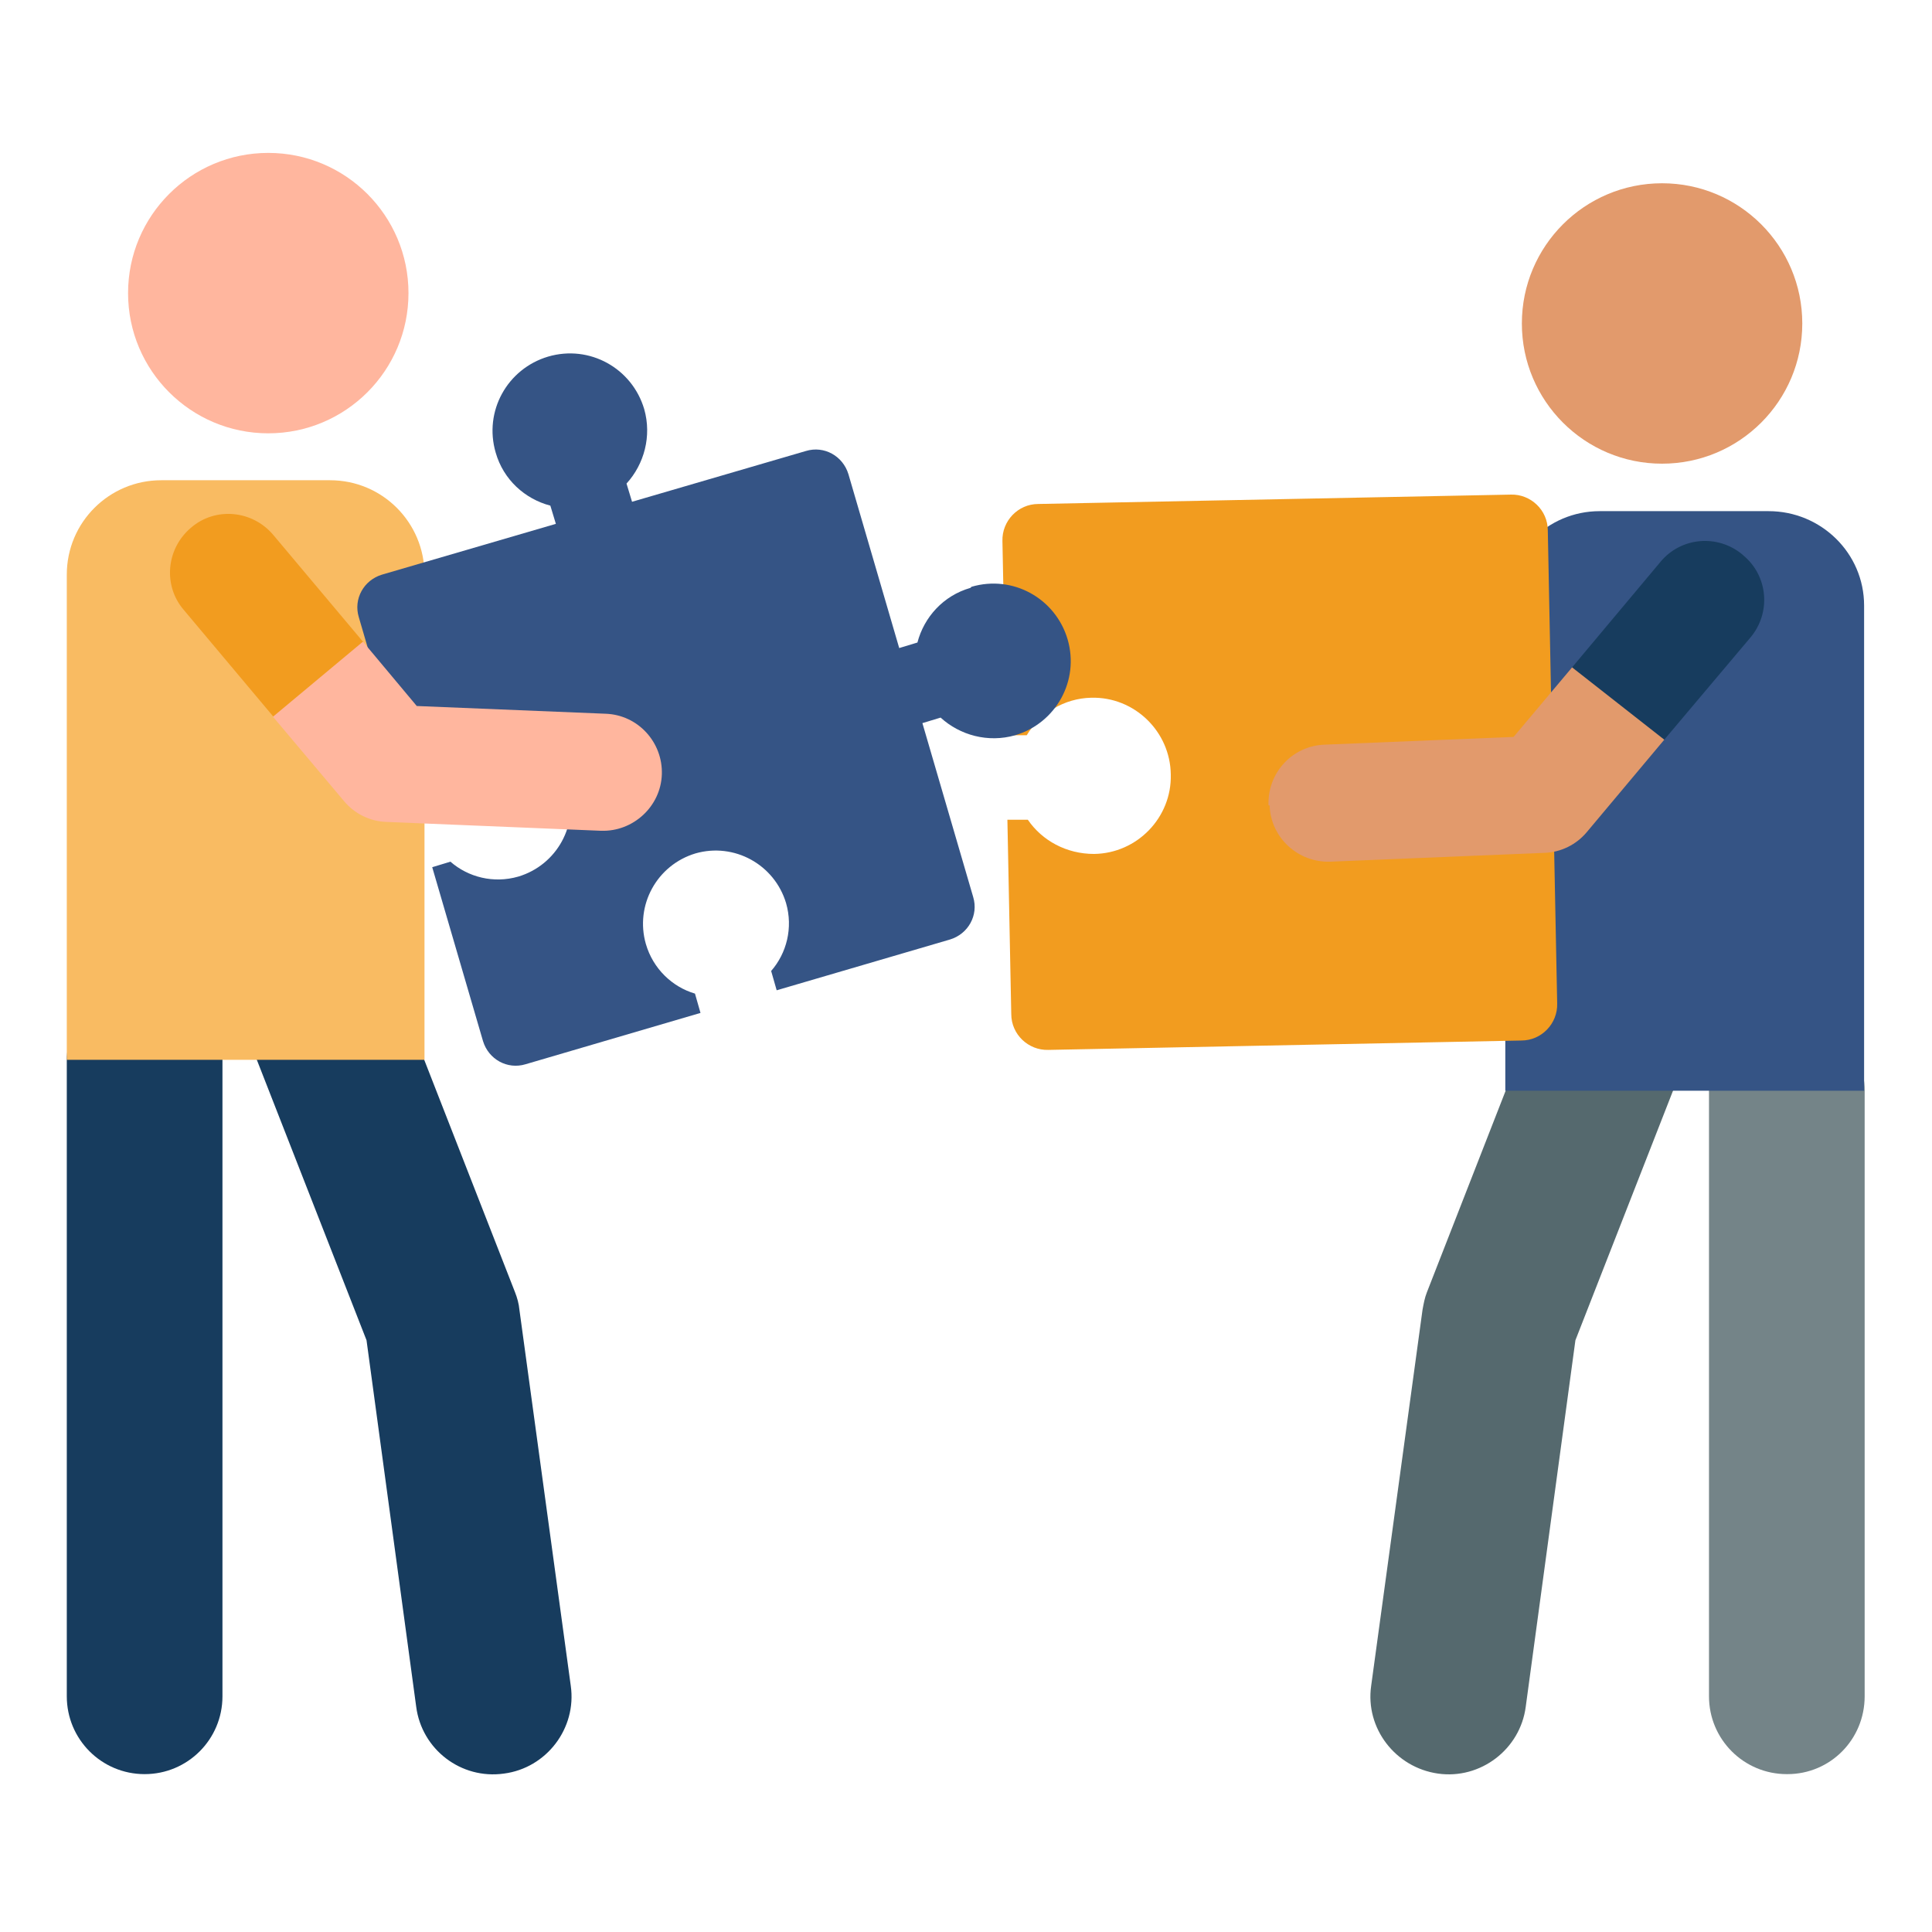 <svg xmlns="http://www.w3.org/2000/svg" id="Livello_1" viewBox="0 0 350 350"><defs><style> .st0 { fill: #173c5e; } .st1 { fill: #f9bb62; } .st2 { fill: #e29a6c; } .st3 { fill: #748488; } .st4 { fill: #355485; } .st5 { fill: #f29c1f; } .st6 { fill: #ffb69e; } .st7 { fill: #55696e; } </style></defs><path class="st7" d="M260.5,321.3c-7.7-1.1-13.2-8.2-12.1-15.9l9.3-68.1c.2-1.1.4-2.2.8-3.2l20.9-53.5c2.8-7.3,11-10.9,18.3-8,7.3,2.8,10.9,11,8,18.3l-20.3,51.9-9,66.4c-1,7.7-8.2,13.2-15.9,12.1h0Z"></path><path class="st0" d="M26.2,321.4c-7.8,0-14.1-6.3-14.1-14.1v-115.2c0-7.8,6.3-13,14.1-13s14.1,5.2,14.1,13v115.2c0,7.8-6.3,14.1-14.1,14.1Z"></path><path class="st0" d="M75.4,309.2l-9-66.4-20.3-51.9c-2.8-7.3.7-15.5,8-18.3,7.3-2.8,15.5.7,18.3,8l20.9,53.5c.4,1,.7,2.1.8,3.2l9.3,68.1c1.1,7.7-4.4,14.9-12.1,15.9-7.8,1.1-14.9-4.4-15.9-12.1h0Z"></path><path class="st3" d="M323.7,321.4h0c-7.8,0-14.1-6.3-14.1-14.1v-109.7c0-7.8,6.4-14.1,14.2-14.1,7.8,0,14,6.3,14,14.1v109.7c0,7.8-6.2,14.1-14,14.1h0Z"></path><path class="st4" d="M272.8,197.6h64.9v-87.9c0-9.5-7.8-17.1-17.3-17.1h-30.6c-9.5,0-17.1,7.7-17.1,17.1v87.9Z"></path><path class="st5" d="M273.8,89.6l-85.7,1.7c-3.7,0-6.6,3.1-6.5,6.7l.7,35.2h3.7c2.4-4,6.8-6.7,11.7-6.8,7.8-.2,14.3,6.1,14.4,13.9.2,7.8-6.1,14.3-13.9,14.4-5,0-9.4-2.4-12-6.2h-3.7c0,0,.7,35.2.7,35.2,0,3.7,3.1,6.6,6.7,6.5l85.7-1.7c3.7,0,6.6-3.1,6.5-6.7l-1.7-85.7c0-3.7-3.1-6.6-6.7-6.5h0Z"></path><path class="st1" d="M76.9,192H12.1v-87.9c0-9.5,7.7-17.1,17.1-17.1h30.6c9.5,0,17.1,7.7,17.1,17.1v87.9Z"></path><path class="st4" d="M175.8,106.5c-4.9,1.4-8.4,5.3-9.6,9.9l-3.3,1-9.2-31.5c-1-3.3-4.4-5.2-7.7-4.2l-31.5,9.2-1-3.3c3.2-3.5,4.6-8.6,3.2-13.5-2.2-7.4-9.9-11.7-17.4-9.5-7.4,2.2-11.7,9.9-9.5,17.4,1.4,4.9,5.3,8.4,9.9,9.6l1,3.3-31.5,9.2c-3.3,1-5.2,4.4-4.2,7.7l9.2,31.5,3.3-1c1.2-4.1,4.5-7.6,9-8.9,7-2,14.3,2,16.4,9,2,7-2,14.3-9,16.4-4.5,1.3-9.1.1-12.3-2.7l-3.3,1,9.2,31.5c1,3.3,4.4,5.2,7.7,4.2l31.7-9.3-1-3.5c-4.1-1.2-7.6-4.5-8.9-9-2-7,2-14.3,9-16.4,7-2,14.3,2,16.4,9,1.3,4.5.1,9.1-2.7,12.3l1,3.5,31.4-9.2c3.3-1,5.2-4.4,4.2-7.7l-9.2-31.5,3.3-1c3.5,3.2,8.6,4.6,13.5,3.2,7.4-2.2,11.7-9.9,9.5-17.4-2.2-7.4-9.9-11.7-17.4-9.5h0Z"></path><circle class="st6" cx="48.6" cy="53.1" r="25.4"></circle><path class="st6" d="M108.8,150.5l-38.8-1.6c-3-.1-5.8-1.5-7.7-3.8l-12.8-15.2,2-14.4,14.3.8,9.7,11.6,34.2,1.4c5.9.2,10.4,5.2,10.2,11-.2,5.8-5.2,10.4-11,10.2h0Z"></path><circle class="st2" cx="301.1" cy="58.6" r="25.4"></circle><path class="st2" d="M229.8,145.9c-.2-5.9,4.3-10.8,10.2-11l34.2-1.4,10.6-12.6,14.8-1.7,1.9,14.8-14,16.7c-1.9,2.3-4.7,3.7-7.7,3.8l-38.8,1.6c-5.8.2-10.8-4.3-11-10.2Z"></path><path class="st5" d="M65.8,116.3l-16.3-19.4c-3.8-4.5-10.5-5.1-14.9-1.3-4.5,3.8-5.1,10.5-1.3,14.9l16.2,19.3,16.3-13.6Z"></path><path class="st0" d="M315.7,100.5c-4.5-3.8-11.2-3.2-14.9,1.3l-16,19.1,16.7,13.1,15.6-18.5c3.8-4.5,3.2-11.2-1.3-14.9h0Z"></path></svg>